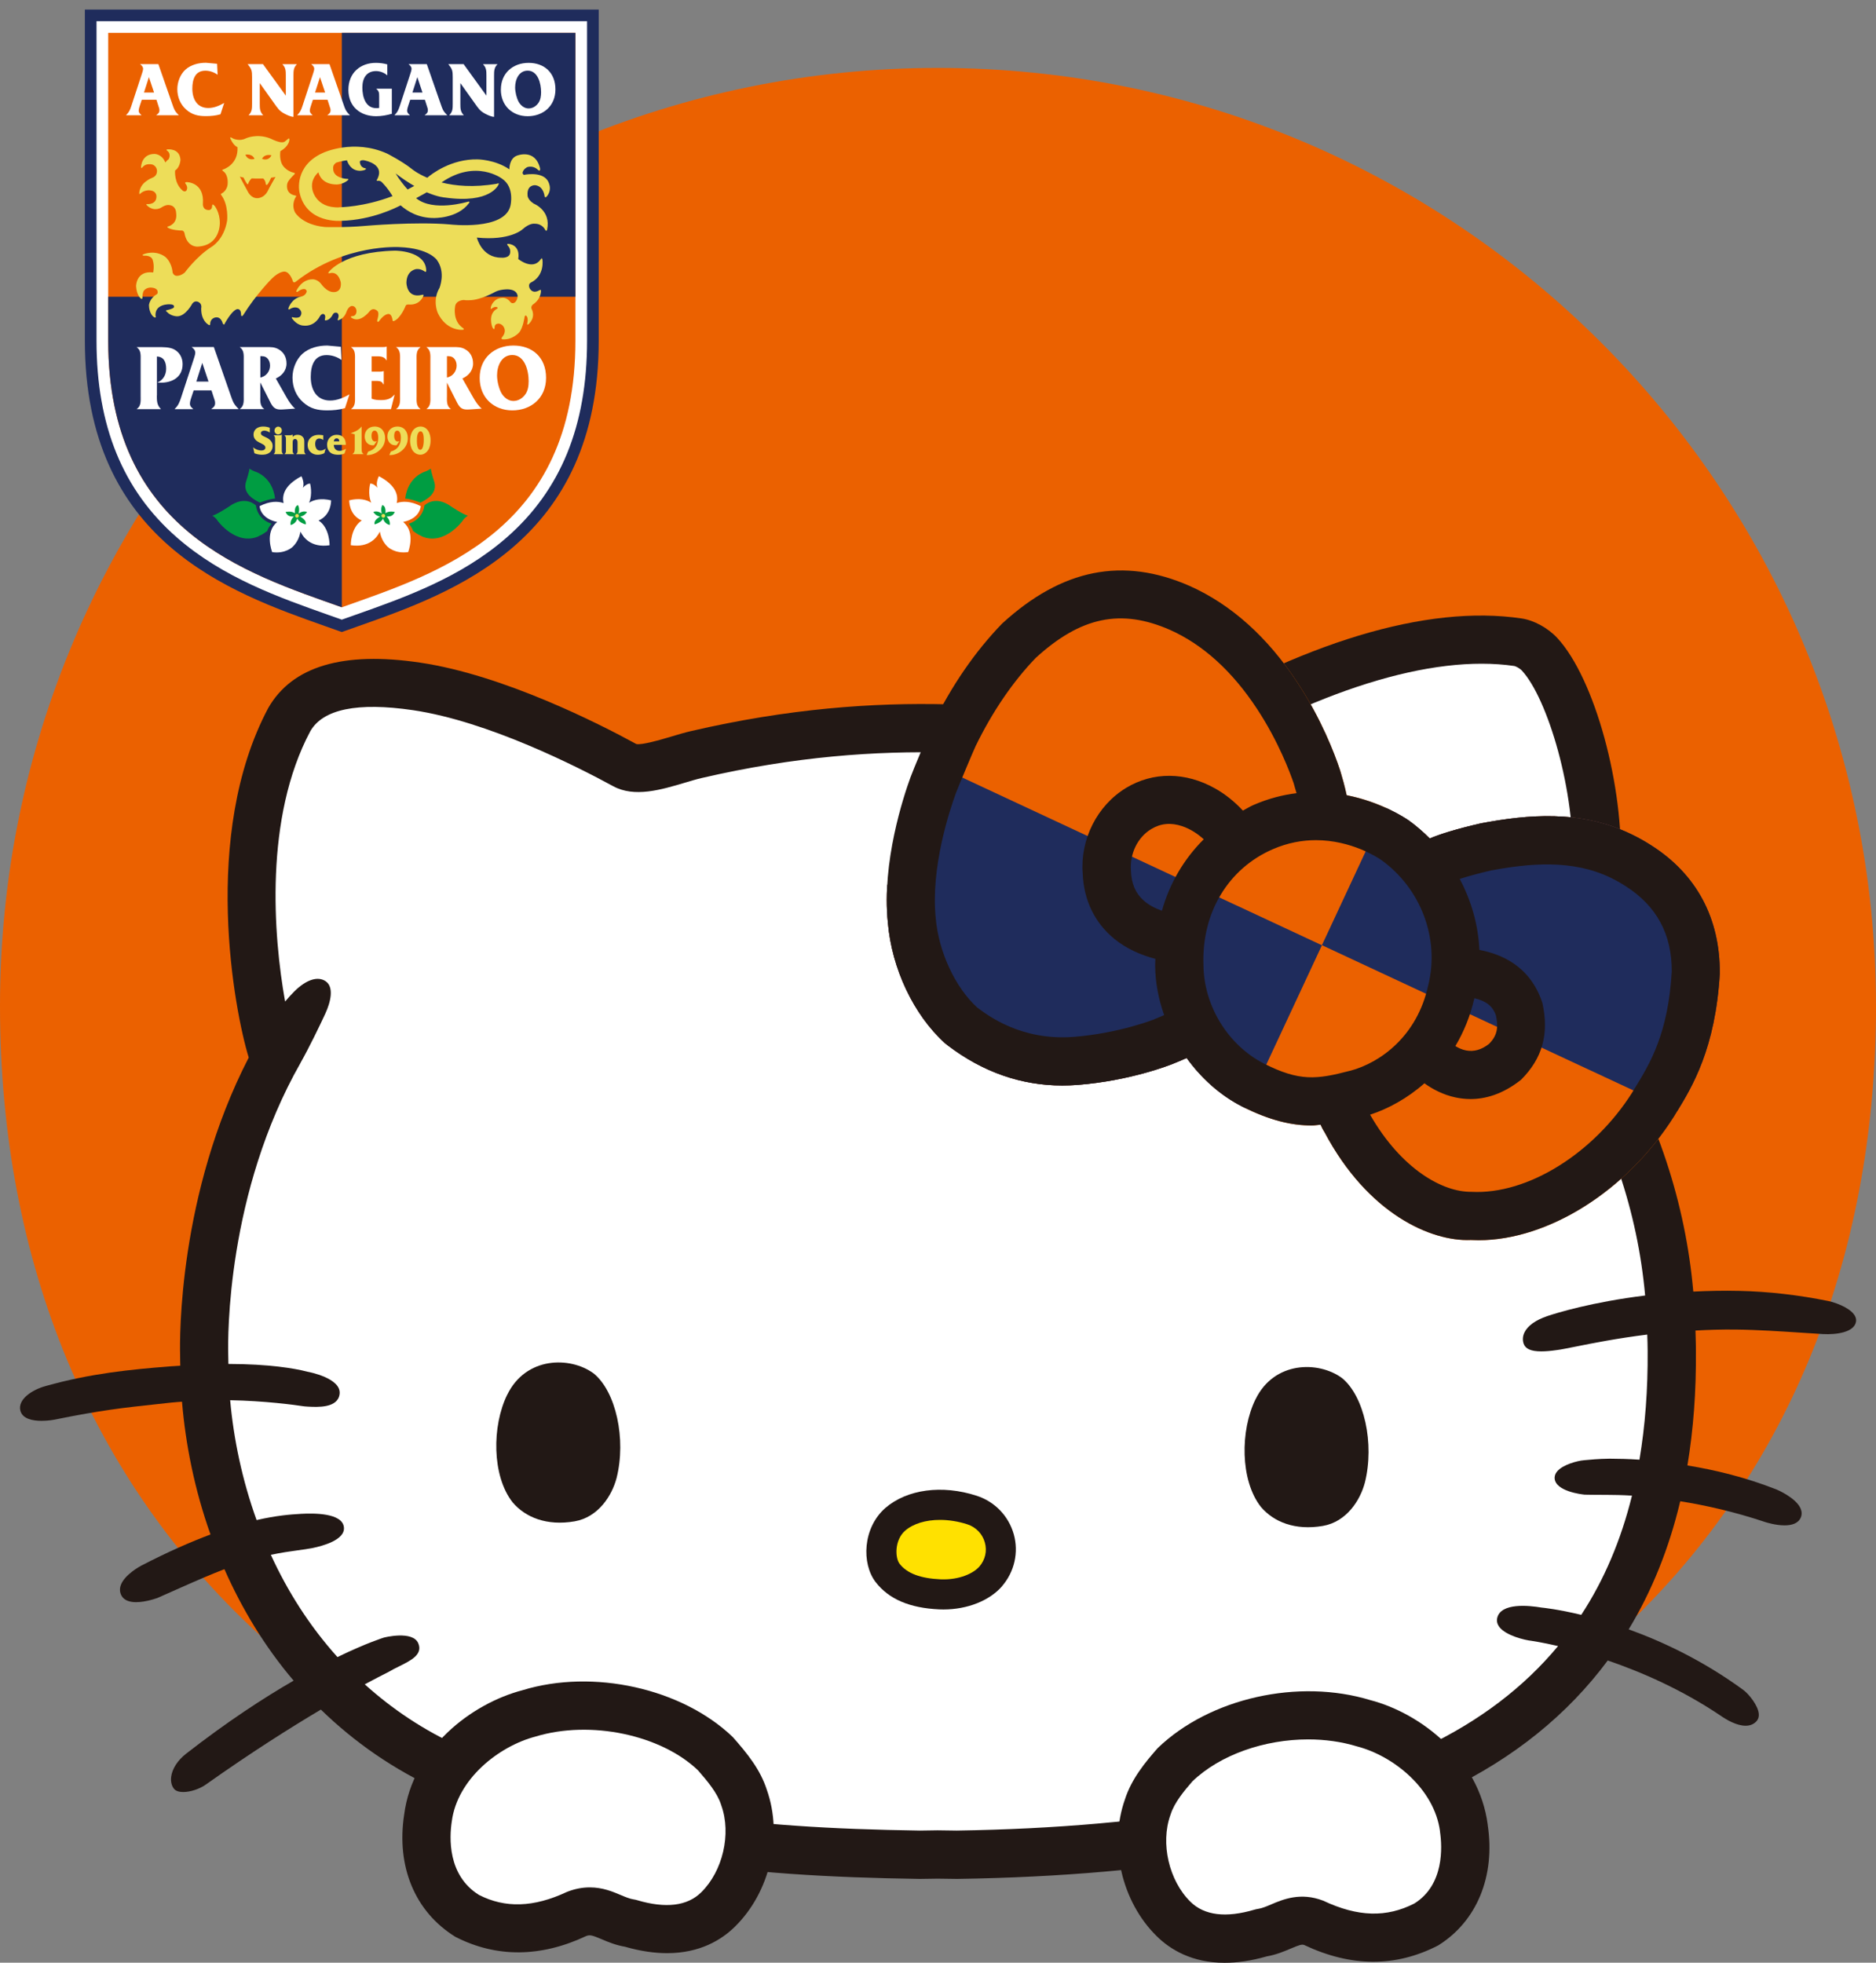 <?xml version="1.0" encoding="UTF-8"?>
<svg id="_レイヤー_2" data-name="レイヤー 2" xmlns="http://www.w3.org/2000/svg" xmlns:xlink="http://www.w3.org/1999/xlink" viewBox="0 0 426.45 446.17">
  <rect x="0" y="0" width="426.45" height="446.17" fill="#808080" stroke="none"/>
  <defs>
    <style>
      .cls-1 {
        fill: none;
      }

      .cls-2 {
        fill: #221815;
      }

      .cls-3 {
        fill: #eddd59;
      }

      .cls-4 {
        fill: #ffe100;
      }

      .cls-5 {
        fill: #009d42;
      }

      .cls-6 {
        fill: #fff;
      }

      .cls-7 {
        fill: #eb6100;
      }

      .cls-8 {
        fill: #1f2c5c;
      }

      .cls-9 {
        clip-path: url(#clippath);
      }
    </style>
    <clipPath id="clippath">
      <path class="cls-1" d="M390.94,221.19c.07-12.49-5.34-22.53-15.6-29.03-.69-.44-1.39-.87-2.1-1.27-.77-.43-1.55-.85-2.34-1.22-11.64-5.67-23.69-4.48-34.15-2.53-5.83,1.33-9.45,2.5-11.74,3.46-1.46-1.46-3.03-2.84-4.74-4.07-.97-.67-6.37-4.22-14.15-5.76-.48-2.22-.98-3.97-1.26-4.88-.01-.05-.23-.79-.25-.84-1.29-3.88-4.26-11.63-9.68-19.89-6.8-10.34-15.02-17.72-24.49-21.96-15.15-6.65-29.01-3.93-42.64,8.55-6.19,6.4-11.53,14.18-15.87,23.1-.54,1.12-4.52,10.56-4.96,11.86-1.56,4.27-6.56,19.27-5.14,33.03.89,10.47,5.87,20.97,13,27.42.12.11.54.44.67.53,7.94,6.03,16.67,9.07,25.99,9.07,1.13,0,2.27-.05,3.42-.13,12.05-.93,21.23-4.61,21.51-4.72,1.18-.45,2.22-.93,3.33-1.4,3.32,4.59,7.6,8.48,12.65,11.05,6.29,3.17,11.23,4.29,15.81,4.29.67,0,1.31-.14,1.97-.18.25.54.51,1.09.92,1.73,9.83,18.53,24.19,24.87,33.25,24.48.58.03,1.17.05,1.76.05,15.78,0,33.72-11.18,44.46-28.18l.53-.88c3.53-5.77,8.87-14.5,9.85-31.66Z"/>
    </clipPath>
  </defs>
  <g id="_レイヤー_1-2" data-name="レイヤー 1">
    <g>
      <path class="cls-7" d="M426.45,228.66c0,117.76-84.41,196.43-213.22,196.43S0,346.42,0,228.66,95.46,15.44,213.22,15.44s213.22,95.46,213.22,213.23Z"/>
      <g>
        <g>
          <g>
            <path class="cls-2" d="M419.52,297.22c-1.3-.72-2.84-1.24-3.8-1.44-6.81-1.4-13.64-2.18-20.31-2.33-3.7-.09-7.16,0-10.49.16-1.79-20.11-8.09-39.31-19.27-58.27,1.62-9.72,2.12-22.36,2.53-32.66l.21-5.17c.84-18.75-5.88-43.26-14.38-52.47-2.12-2.29-5.31-4.04-8.12-4.45-21.54-3.21-49.87,5.35-81.73,24.67l-4-.6c-26.18-3.9-58.77-8.75-103.06,1.53-1.4.32-2.95.78-4.54,1.26-2.37.71-6.76,1.98-7.92,1.68-8.49-4.64-30.28-15.71-49.14-18.5-17.53-2.61-29.09.83-34.52,10.31-15.37,28.86-7.65,69.07-4.44,79.47-16,31.01-15.7,63.87-15.6,67.47-.01.84.03,1.72.04,2.58-.84.06-1.6.09-2.48.16-8.93.71-17.8,1.58-28.07,4.44-3.34.92-6.41,3.14-5.81,5.59.47,1.92,2.84,2.34,4.83,2.34,1.54,0,2.85-.25,2.89-.26,10.63-2.17,16.02-2.75,23.47-3.55l3.14-.34c.81-.09,1.61-.13,2.42-.2.81,9.68,2.85,19.99,6.48,30.18-4.44,1.67-9.56,3.89-15.71,7.07-.04.02-3.98,2.08-4.74,4.62-.23.78-.15,1.56.23,2.24.62,1.11,1.92,1.46,3.31,1.46,2.3,0,4.82-.95,4.86-.96,1.84-.81,3.57-1.58,5.21-2.31,3.72-1.66,6.96-3.05,10-4.23,3.93,8.9,9.09,17.53,15.73,25.34-6.84,3.95-15.09,9.33-24.43,16.6-1.94,1.52-3.19,3.45-3.41,5.32-.12,1.04.11,1.99.65,2.67.41.51,1.18.73,2.1.73,1.62,0,3.71-.68,5.14-1.7,10.26-7.27,19.16-12.89,26.15-17.04,7.51,7.31,16.5,13.67,27.22,18.49,35.27,15.84,67.77,19.4,108.95,20l4.04-.06,4.36.06c47.38-.7,84.81-7.46,111.26-20.11,15.35-7.34,27.56-17.24,36.7-29.54,7.64,2.61,16.9,6.62,25.83,12.66,1.14.79,3.45,2.17,5.5,2.17.92,0,1.79-.27,2.47-1.01.29-.3.61-.85.53-1.73-.17-1.86-2.23-4.46-3.56-5.43-9.12-6.66-18.29-10.95-26.01-13.74,5.25-8.67,9.17-18.37,11.72-29.12,5.64.9,12.22,2.35,19.44,4.77.04,0,2.17.71,4.26.71,1.57,0,3.11-.39,3.7-1.78.27-.63.26-1.33-.03-2.02-1.04-2.48-5.39-4.32-5.43-4.33-7.12-2.82-14.12-4.48-20.31-5.49,1.35-8.14,2.01-16.8,1.93-26,.02-1.57-.07-3.12-.1-4.67,2.94-.16,5.97-.26,9.16-.22,4.96.05,10.48.42,15.35.74,1.52.1,2.99.19,4.4.28,3.19.18,7.1-.41,7.57-2.73.17-.81-.11-2.03-2.36-3.29Z"/>
            <path class="cls-6" d="M354.53,235.35c1.76-9.13,2.29-22.42,2.71-33.11l.22-5.23c.76-16.97-5.67-38.25-11.49-44.55-.51-.56-1.4-.99-1.72-1.06-18.78-2.76-45.27,5.51-74.57,23.31-2.08,1.26-3.22,1.95-5.23,1.65l-5.91-.87c-25.25-3.76-56.69-8.45-98.98,1.36-1.2.27-2.52.68-3.88,1.08-5.38,1.6-11.46,3.43-16.3.79-7.98-4.35-28.38-14.75-45.5-17.28-12.59-1.85-20.45-.25-23.34,4.78-10.47,19.65-8.42,46.45-5.73,61.45.72-.85,1.42-1.62,2.07-2.27,2.63-2.63,5.32-3.6,7.16-2.33,1.91,1.32,1.15,4.66-.08,7.33-1.22,2.65-3.69,7.76-5.63,11.18,0,0,0,.01,0,.02-16.85,29.6-16.54,62.53-16.45,66.2,0,.74.03,1.51.04,2.26,9.31.02,14.99,1,17.89,1.74l.21.05c.06.01,7.62,1.41,7.18,5.04-.39,3.23-4.98,2.99-7.2,2.87l-.82-.06c-2.44-.37-8.96-1.24-16.86-1.4.79,8.79,2.71,18.09,6.01,27.25,4.52-1.04,7.71-1.28,9.83-1.4l.29-.02c2.79-.15,9.39-.25,9.73,3.07.3,2.87-4.87,4.24-7.11,4.7-1.04.21-2.16.36-3.41.53-1.75.24-3.74.52-6.09,1.02,3.77,8.24,8.76,16.15,15.14,23.24,6.63-3.22,10.45-4.39,10.53-4.42.06-.03,6.57-1.68,7.84,1.28,1.09,2.56-1.67,3.92-4.33,5.24-.85.42-1.74.86-2.55,1.35,0,0-.09.05-.26.13-1.03.51-2.75,1.4-5.02,2.62,6.17,5.56,13.32,10.43,21.71,14.2,33.54,15.07,64.84,18.45,104.45,19.04l4.04-.06,4.36.06c44.98-.67,81.88-7.25,106.54-19.04,12.36-5.91,22.38-13.54,30.16-22.9-3.71-.86-5.98-1.18-6.04-1.19-1.42-.14-5.85-1.17-7.34-3.19-.44-.61-.61-1.28-.47-1.94.75-3.62,7.32-2.9,10.09-2.43.35.03,3.75.38,9.03,1.65,5.2-7.94,9.03-16.98,11.53-27.1-2.33-.14-4.2-.17-5.48-.17-2.44.01-5.28-.05-5.28-.05-.74-.07-6.59-.76-6.82-3.68-.03-.39.05-1,.6-1.64,1.31-1.53,4.62-2.39,6.03-2.5l.31-.03c.84-.08,3.07-.3,5.31-.32h.61c1.62,0,3.81.05,6.42.22,1.29-7.68,1.93-15.9,1.86-24.75.01-1.24-.06-2.46-.09-3.69-6.85.85-12.47,1.97-16.3,2.74-1.96.39-3.38.68-4.24.78-1.38.2-2.56.3-3.55.3-2.31,0-3.58-.56-4-1.72-.29-.84-.23-1.74.18-2.59.74-1.52,2.53-2.81,5.19-3.71,2.09-.71,10.2-3.2,22.24-4.68-1.72-19.09-7.86-37.28-18.78-55.31-.7-1.16-.95-2.54-.69-3.87Z"/>
          </g>
          <g>
            <path class="cls-2" d="M115.31,317.03c-3.5,7.1-3.52,18.45,1.21,24.48,2.92,3.45,7.8,5.41,14.09,4.33,5.43-.94,8.52-5.9,9.55-9.85,2.23-8.84-.14-19.68-5.23-23.79-5.36-3.91-15.39-3.82-19.61,4.83Z"/>
            <path class="cls-2" d="M285.41,318.07c-3.5,7.1-3.52,18.45,1.21,24.48,2.92,3.45,7.8,5.41,14.09,4.33,5.43-.94,8.52-5.9,9.55-9.85,2.23-8.84-.14-19.68-5.23-23.79-5.36-3.91-15.39-3.82-19.61,4.83Z"/>
            <g>
              <path class="cls-2" d="M230.45,348.78c-1.17-4.16-4.32-7.43-8.44-8.76-7.86-2.55-15.82-1.48-20.77,2.79-5.16,4.56-5.41,12.65-2.19,16.84,2.99,3.87,7.72,5.9,14.48,6.2.31.01.63.02.94.02,5.41,0,10.44-1.98,13.31-5.27v-.02c2.83-3.28,3.82-7.69,2.67-11.81Z"/>
              <path class="cls-4" d="M219.91,346.52c-2.1-.68-4.24-1.01-6.25-1.01-3.19,0-6.05.84-7.91,2.45-2.45,2.17-2.29,6.18-1.26,7.52,1.68,2.18,4.74,3.34,9.35,3.54,4.27.17,7.46-1.38,8.79-2.9,1.34-1.56,1.79-3.55,1.24-5.49-.54-1.94-2.02-3.48-3.96-4.11Z"/>
            </g>
          </g>
        </g>
        <g>
          <g>
            <path class="cls-2" d="M174.31,406.86c-1.48-4.63-4.48-8.3-7.74-11.99-11.57-11.1-31.76-15.56-47.81-10.64-11.58,3.03-24.94,13.2-26.89,28.3-1.79,11.76,2.42,22.06,11.65,27.76,9.31,4.78,19.42,4.67,29.7-.17.87-.33,1.3-.24,3.57.72,1.42.61,3.17,1.34,5.28,1.7,3.57,1.03,6.76,1.46,9.57,1.46,7.46,0,12.38-3.02,15.44-6.04,7.97-7.84,10.94-20.61,7.23-31.1Z"/>
            <path class="cls-6" d="M163.98,410.45c-.03-.07-.05-.13-.07-.2-.84-2.65-3.05-5.31-5.25-7.82-8.41-8.05-24.41-11.47-36.92-7.67-8.41,2.21-17.79,9.67-19.04,19.29-.55,3.62-1.01,12.25,6.19,16.72,5.93,3.02,12.4,2.87,20-.7,1.9-.75,3.63-1.02,5.19-1.02,2.92,0,5.24.98,6.98,1.72,1.12.47,2.08.88,2.97,1.01.27.04.53.09.78.17,6.51,1.94,11.44,1.34,14.59-1.78,4.91-4.82,6.87-13.3,4.58-19.71Z"/>
          </g>
          <g>
            <path class="cls-2" d="M338.19,414.82c-1.98-15.21-15.33-25.39-26.69-28.34-16.27-4.97-36.47-.53-48.34,10.91-2.82,3.2-5.95,7-7.44,11.65-3.71,10.49-.74,23.27,7.22,31.1,3.07,3.03,8,6.05,15.45,6.05,2.81,0,5.99-.43,9.57-1.46,2.11-.36,3.86-1.1,5.28-1.7,2.29-.98,2.71-1.06,3.23-.88,10.61,5,20.73,5.11,30.44.1,8.83-5.48,13.04-15.78,11.27-27.43Z"/>
            <path class="cls-6" d="M327.35,416.35c-1.27-9.74-10.64-17.21-18.84-19.34-3.53-1.08-7.32-1.6-11.13-1.6-9.92,0-20.02,3.48-26.32,9.53-1.88,2.17-4.1,4.83-4.94,7.48-.02.07-.04.13-.07.2-2.29,6.41-.33,14.89,4.56,19.7,3.17,3.11,8.06,3.72,14.6,1.78.25-.07.51-.13.78-.17.89-.13,1.85-.53,2.97-1.01,2.67-1.14,6.69-2.83,11.82-.85,7.93,3.73,14.41,3.87,20.73.64,6.81-4.24,6.35-12.88,5.82-16.38Z"/>
          </g>
        </g>
        <g>
          <g class="cls-9">
            <g>
              <rect class="cls-7" x="234.12" y="119.56" width="132.75" height="190.62" transform="translate(-21.24 396.41) rotate(-65)"/>
              <g>
                <rect class="cls-8" x="324.53" y="157.28" width="66.37" height="95.31" transform="translate(20.8 442.52) rotate(-65)"/>
                <rect class="cls-8" x="210.09" y="177.16" width="66.37" height="95.31" transform="translate(-63.28 350.29) rotate(-65)"/>
              </g>
            </g>
          </g>
          <path class="cls-1" d="M390.94,221.19c.07-12.49-5.34-22.53-15.6-29.03-.69-.44-1.39-.87-2.1-1.27-.77-.43-1.55-.85-2.34-1.22-11.64-5.67-23.69-4.48-34.15-2.53-5.83,1.33-9.45,2.5-11.74,3.46-1.46-1.46-3.03-2.84-4.74-4.07-.97-.67-6.37-4.22-14.15-5.76-.48-2.22-.98-3.97-1.26-4.88-.01-.05-.23-.79-.25-.84-1.29-3.88-4.26-11.63-9.68-19.89-6.8-10.34-15.02-17.72-24.49-21.96-15.15-6.65-29.01-3.93-42.64,8.55-6.19,6.4-11.53,14.18-15.87,23.1-.54,1.12-4.52,10.56-4.96,11.86-1.56,4.27-6.56,19.27-5.14,33.03.89,10.47,5.87,20.97,13,27.42.12.11.54.44.67.53,7.94,6.03,16.67,9.07,25.99,9.07,1.13,0,2.27-.05,3.42-.13,12.05-.93,21.23-4.61,21.51-4.72,1.18-.45,2.22-.93,3.33-1.4,3.32,4.59,7.6,8.48,12.65,11.05,6.29,3.17,11.23,4.29,15.81,4.29.67,0,1.31-.14,1.97-.18.25.54.51,1.09.92,1.73,9.83,18.53,24.19,24.87,33.25,24.48.58.03,1.17.05,1.76.05,15.78,0,33.72-11.18,44.46-28.18l.53-.88c3.53-5.77,8.87-14.5,9.85-31.66Z"/>
          <path class="cls-2" d="M390.94,221.19c.07-12.49-5.34-22.53-15.6-29.03-.69-.44-1.39-.87-2.1-1.27-.77-.43-1.55-.85-2.34-1.22-11.64-5.67-23.69-4.48-34.15-2.53-5.83,1.33-9.45,2.5-11.74,3.46-1.46-1.46-3.03-2.84-4.74-4.07-.97-.67-6.37-4.22-14.15-5.76-.48-2.22-.98-3.97-1.26-4.88-.01-.05-.23-.79-.25-.84-1.29-3.88-4.26-11.63-9.68-19.89-6.8-10.34-15.02-17.72-24.49-21.96-15.15-6.65-29.01-3.93-42.64,8.55-6.19,6.4-11.53,14.18-15.87,23.1-.54,1.12-4.52,10.56-4.96,11.86-1.56,4.27-6.56,19.27-5.14,33.03.89,10.47,5.87,20.97,13,27.42.12.11.54.44.67.53,7.94,6.03,16.67,9.07,25.99,9.07,1.13,0,2.27-.05,3.42-.13,12.05-.93,21.23-4.61,21.51-4.72,1.18-.45,2.22-.93,3.33-1.4,3.32,4.59,7.6,8.48,12.65,11.05,6.29,3.17,11.23,4.29,15.81,4.29.67,0,1.31-.14,1.97-.18.25.54.51,1.09.92,1.73,9.83,18.53,24.19,24.87,33.25,24.48.58.03,1.17.05,1.76.05,15.78,0,33.72-11.18,44.46-28.18l.53-.88c3.53-5.77,8.87-14.5,9.85-31.66ZM262.41,231.71c-.08.03-8.08,3.2-18.37,4-11.87.91-19.44-4.84-21.88-6.66-5-4.53-8.79-12.66-9.45-20.34-1.18-11.51,3.16-24.52,4.61-28.48.39-1.06,3.95-9.57,4.44-10.59,3.84-7.9,8.52-14.72,13.66-20.06,10.24-9.38,19.41-11.29,30.57-6.38,7.49,3.35,14.15,9.4,19.77,17.96,4.92,7.49,7.54,14.61,8.32,16.9l.28.99c.1.33.23.76.37,1.26-3.12.38-6.39,1.21-9.76,2.67-.86.37-1.62.86-2.44,1.29-1.82-1.99-4.05-3.77-6.3-5.03-6.73-3.79-14.11-3.84-20.25-.13-6.59,4-10.46,11.71-9.86,19.44.23,6.03,2.69,11.16,7.12,14.82,2.87,2.37,6.27,3.78,9.4,4.6,0,.53-.07,1.05-.05,1.58.03,3.82.78,7.6,2.04,11.21-.76.31-1.43.63-2.24.94ZM264.12,207.03c-1.43-.51-2.96-1.24-4.22-2.39-1.79-1.63-2.7-3.75-2.82-6.7-.29-3.87,1.51-7.59,4.61-9.47,2.17-1.31,4.47-1.52,7.04-.66,2.02.68,3.67,1.86,4.9,2.98-4.48,4.46-7.75,9.99-9.5,16.23ZM306.89,243.41c-7.63,2.01-11.53,2.43-19.54-1.62-8.18-4.17-13.72-13.13-13.78-22.46-.43-11.82,5.62-21.89,15.78-26.29,3.44-1.49,6.75-2.05,9.77-2.05,8.05,0,14.03,3.93,14.85,4.49,9.03,6.49,13.34,17.88,10.69,28.51-2.49,11.49-10.8,17.57-17.75,19.43ZM371.63,247.35l-.6,1.01c-8.69,13.74-23.71,23.26-36.56,22.57-6.52.09-15.93-5.16-23.02-17.53,4.14-1.36,8.46-3.71,12.35-7.14,1.96,1.41,4.3,2.61,7,3.2,1.02.22,2.2.38,3.49.38,3.21,0,7.18-.98,11.47-4.38,4.81-4.81,6.44-10.35,4.85-17.49-2.82-8.54-9.53-11.12-14.31-12.03-.27-5.63-1.81-11.14-4.48-16.14,2.05-.65,4.64-1.36,7.15-1.93,8.49-1.57,18.35-2.62,27.19,1.67.59.28,1.14.58,1.7.89.53.3,1.04.61,1.59.96,7.15,4.53,10.61,10.99,10.57,19.46-.82,14.14-4.94,20.88-8.38,26.5ZM335.17,226.92c2.53.61,4.13,1.69,4.89,3.94.65,2.96.13,4.69-1.56,6.43-1.71,1.35-3.44,1.83-5.18,1.51-.94-.17-1.76-.56-2.49-1,1.88-3.16,3.39-6.77,4.33-10.89Z"/>
        </g>
      </g>
    </g>
    <g>
      <path class="cls-1" d="M17.12,0v77.44c0,47.14,33.76,59.06,56.1,66.95l4.46,1.58,4.49-1.58c22.34-7.89,56.1-19.81,56.1-66.95V0H17.12Z"/>
      <g>
        <path class="cls-8" d="M130.8,2.17H19.29v75.27c0,45.61,32.89,57.22,54.66,64.91l3.74,1.33,3.75-1.33c21.76-7.68,54.66-19.3,54.66-64.91V2.17h-5.3Z"/>
        <path class="cls-6" d="M130.8,4.82H21.94v72.62c0,19.37,5.98,34.01,18.29,44.76,10.44,9.12,23.28,13.65,34.6,17.65l2.86,1.01,2.87-1.01c11.33-4,24.17-8.53,34.6-17.65,12.31-10.75,18.29-25.39,18.29-44.76V4.82h-2.65Z"/>
        <path class="cls-7" d="M77.7,7.47H24.6v69.97c0,43.14,31.13,52.81,53.1,60.61,21.97-7.8,53.1-17.47,53.1-60.61V7.47h-53.1Z"/>
        <path class="cls-8" d="M24.6,67.46v9.98c0,43.14,31.13,52.81,53.1,60.61v-70.59H24.6Z"/>
        <rect class="cls-8" x="77.7" y="7.47" width="53.1" height="59.99"/>
        <g>
          <g>
            <path class="cls-3" d="M57.53,101.69c.5.43,1.22.72,1.86.72.4,0,.94-.14.94-.66,0-1.14-2.7-.91-2.7-2.99,0-.53.25-1.04.66-1.35.45-.34,1-.45,1.54-.45.5,0,1.03.09,1.49.28v1.09c-.37-.25-.8-.44-1.25-.44-.35,0-.77.16-.77.6s.51.63.84.78c.43.19.82.37,1.18.7.43.39.66.81.66,1.41s-.24,1.15-.71,1.51c-.52.4-1.09.48-1.72.48-.58,0-1.17-.11-1.72-.33l-.29-1.34Z"/>
            <path class="cls-3" d="M63.43,98.95c.24,0,.43-.03.6-.14h.03v3.41c0,.43-.03.7.31,1v.03h-2.15v-.03c.34-.3.31-.57.31-1v-2.24c0-.44.03-.71-.3-1v-.03h1.21ZM62.4,97.91c0-.5.36-.93.84-.93.46,0,.83.41.83.88,0,.51-.39.9-.87.9-.43,0-.81-.41-.81-.86Z"/>
            <path class="cls-3" d="M66.53,99.33c.26-.34.64-.49,1.09-.49.48,0,.92.13,1.25.53.33.4.3.82.3,1.32v1.54c0,.44-.03.71.31,1v.03h-2.15v-.03c.34-.29.31-.56.31-1v-1.58c0-.21,0-.42-.12-.6-.1-.17-.28-.26-.46-.26-.15,0-.31.08-.4.21-.13.18-.13.44-.13.64v1.58c0,.44-.03.71.31,1v.03h-2.15v-.03c.34-.29.31-.56.31-1v-2.24c0-.43.03-.7-.31-1v-.03h1.19c.21,0,.4-.04.63-.14h.03v.51Z"/>
            <path class="cls-3" d="M73.48,100h-.03c-.27-.19-.55-.31-.9-.31-.26,0-.51.11-.67.33-.19.26-.23.62-.23.93,0,.38.11.86.37,1.16.19.24.51.33.8.33.41,0,.87-.19,1.17-.44h.03l-.29,1.02c-.47.24-1,.36-1.52.36-1.22,0-2.28-.85-2.28-2.2,0-1.54,1.14-2.33,2.5-2.33.35,0,.7.06,1.05.09v1.07Z"/>
            <path class="cls-3" d="M75.88,100.33c.04-.37.26-.68.65-.68.43,0,.59.32.59.68h-1.24ZM78.67,102.03c-.44.24-.99.47-1.49.47-.79,0-1.3-.58-1.3-1.38h2.74c-.03-1.44-.7-2.28-2.1-2.28-1.23,0-2.17.94-2.17,2.25,0,.7.24,1.4.8,1.83.5.38,1.17.46,1.77.46.47,0,.97-.09,1.39-.29l.35-1.05Z"/>
            <path class="cls-3" d="M82.21,101.96c0,.48-.03,1.01.45,1.26v.03h-2.55v-.03c.51-.33.53-.74.53-1.3v-3.19l-.88-.24v-.03c.93-.29,1.81-.71,2.41-1.49h.03v5Z"/>
            <path class="cls-3" d="M83.69,102.66c1.52-.43,2.29-1.5,2.29-3.14,0-.57-.13-1.63-.83-1.63-.58,0-.7.74-.7,1.2,0,.55.18,1.28.82,1.28.14,0,.26-.04.36-.09h.03l-.65.93-.2.02c-.47,0-.94-.11-1.3-.47-.42-.39-.61-.97-.61-1.55,0-1.39,1-2.25,2.26-2.25,1.51,0,2.38,1.09,2.38,2.64,0,1.13-.46,2.06-1.28,2.77-.76.68-1.77,1.08-2.76,1.08h-.16s.34-.78.34-.78Z"/>
            <path class="cls-3" d="M88.83,102.66c1.52-.43,2.3-1.5,2.3-3.14,0-.57-.13-1.63-.83-1.63-.58,0-.7.74-.7,1.2,0,.55.19,1.28.82,1.28.14,0,.27-.04.36-.09h.03l-.65.93-.19.02c-.47,0-.94-.11-1.3-.47-.42-.39-.61-.97-.61-1.55,0-1.39,1-2.25,2.26-2.25,1.51,0,2.38,1.09,2.38,2.64,0,1.13-.46,2.06-1.27,2.77-.76.68-1.77,1.08-2.77,1.08h-.16s.33-.78.33-.78Z"/>
            <path class="cls-3" d="M95.53,102.25c-.7,0-.76-1.47-.76-1.96s0-1.12.17-1.58c.1-.28.32-.66.64-.66.73,0,.75,1.43.75,1.95s-.06,2.25-.8,2.25ZM95.56,103.37c.73,0,1.39-.47,1.79-1.09.39-.63.53-1.41.53-2.16,0-.78-.14-1.57-.58-2.22-.42-.61-1-.94-1.72-.94-.77,0-1.46.44-1.86,1.12-.35.62-.5,1.4-.5,2.11s.16,1.56.55,2.17c.4.63,1.08,1.01,1.79,1.01Z"/>
          </g>
          <g>
            <path class="cls-3" d="M48.72,46.7s1.29,1.52,1.25,4.03c0,0,.14,5.06-5.02,5.33,0,0-2.44.24-3.02-3.08,0,0-.1-.65-.78-.58,0,0-1.97-.04-2.95-.61,0,0-.4-.27.11-.34,0,0,2.14-.55,1.72-3.12,0,0,0-1.66-1.72-1.73,0,0-.58-.1-1.6.55,0,0-1.56,1.11-3.23-.38,0,0-.53-.48.11-.37,0,0,1.97.1,1.97-1.73,0,0,.12-1.35-1.69-1.41,0,0-1.06-.07-1.95.72,0,0-.34.43-.25-.22,0,0,.05-1.52,1.56-2.56,0,0,.54-.47,1.53-.86,0,0,1.07-.39.91-1.7,0,0-.18-1.36-1.68-1.31,0,0-.93-.11-1.58.66,0,0-.36.52-.34-.08,0,0,.09-2.9,3.03-2.92,0,0,1.68-.05,2.49,1.95,0,0,.36-.5.74-.75,0,0,.66-1.09-.24-1.86,0,0-.57-.36.02-.38,0,0,2.76-.31,2.91,2.38,0,0-.08,1.72-1.22,2.42,0,0-.29,2.92,1.74,4.59,0,0,.43.38.81,0,0,0,.54-.7-.18-1.58,0,0-.32-.36.27-.36,0,0,4.05-.04,3.68,4.92,0,0-.15,1.48,1.43,1.43,0,0,.64-.05.66-.89,0,0,0-.76.49-.12Z"/>
            <path class="cls-3" d="M86.21,72.94c1.35-1.83,2.25-1.55,2.25-1.55.65.14.77,1.38.77,1.38,0,.3.27.23.27.23,1.62-.61,2.73-3.53,2.73-3.53.14-.28.61-.25.61-.25,2.7.25,3.42-1.99,3.42-1.99.14-.36-.33-.2-.33-.2-3.54.88-3.54-2.78-3.54-2.78.06-2.89,2.28-3.09,2.28-3.09,1.02-.1,1.83.54,1.83.54.47.39.38-.37.38-.37-.27-4.38-7.09-4.35-7.09-4.35-11.85.27-15.06,4.86-15.06,4.86-.28.44.2.27.2.27,2.11-.58,2.55,2.17,2.55,2.17.16,2.24-1.56,2.11-1.56,2.11-1.63.1-2.95-1.89-2.95-1.89-.9-1.11-1.98-1.01-1.98-1.01-2.51.05-3.6,2.59-3.6,2.59-.17.49.34.19.34.19,1.02-.78,1.63-.53,1.63-.53.44.2.34.61.34.61-.29.91-1.21,1.05-1.21,1.05-2.22.43-2.91,2.61-2.91,2.61-.11.46.19.32.19.32,1.26-.84,2.1-.24,2.1-.24,1.22.97.31,1.9.31,1.9-.55.43-1.62.14-1.62.14-.43-.14-.14.3-.14.3,1.16,1.58,2.49,1.58,2.49,1.58,2.62.32,3.75-2.01,3.75-2.01.47-.86.95-.59.95-.59.52.23.25,1.13.25,1.13-.11.31.11.29.11.29,1.08,0,1.68-1.34,1.68-1.34.34-.61.93-.38.93-.38.71.34.23,1.38.23,1.38-.2.4.14.29.14.29,1.42-.43,1.81-1.92,1.81-1.92.54-1.38,1.29-1.31,1.29-1.31.89.03.99,1.08.99,1.08.02,1.18-.81,1.22-.81,1.22-.79.04-.36.36-.36.36,1.97,1.43,4.17-1.47,4.17-1.47.88-1.02,1.78-.02,1.78-.02.46.45-.03,1.92-.03,1.92,0,0-.12.38.04.5,0,0,.15.11.39-.19Z"/>
            <path class="cls-3" d="M121.25,46.23c-1.36-.88-1.33-1.83-1.33-1.83-.18-2.44,1.72-2.3,1.72-2.3,1.94.19,2.15,2.49,2.15,2.49.04.45.44.14.44.14,1.59-1.81.23-3.73.23-3.73-1.44-2.11-5.41-1.24-5.41-1.24l-.28-.38c.11-.95,1.09-1.39,1.09-1.39,1.46-.44,2.41.61,2.41.61.62.55.51-.27.51-.27-1.08-4.65-5.26-2.95-5.26-2.95-1.8.64-1.73,3.12-1.73,3.12-3.22-2.24-7.22-2.27-7.22-2.27-6-.12-10.44,3.31-11.45,4.18-2.35-1-3.52-2.01-3.52-2.01-2.2-1.76-5.63-3.5-5.63-3.5-7.53-3.39-14.43-.2-14.43-.2-6.78,2.95-5.48,8.92-5.48,8.92,1.47,7.33,9.55,6.58,9.55,6.58,6.99-.19,12.55-3.04,13.46-3.52,1.52,1.35,4.01,2.88,7.53,2.88,0,0,5.33.17,7.97-3.33,0,0,.49-.55-.26-.36,0,0-7.87,2.39-11.72-.82,1.36-.71,2.41-1.33,2.41-1.33h.01c2.61,1.11,4.1,1.18,4.1,1.18,10.41,1.5,12.18-2.88,12.18-2.88.41-.58-.4-.24-.4-.24-5.26.89-9.43.49-12.53-.3,7.85-5.42,13.78-.85,13.78-.85,2.92,1.97,1.9,6.11,1.9,6.11-1.28,5.77-13.77,4.28-13.77,4.28-7.81-.68-19.39.34-19.39.34-4.44.4-9.01.25-9.01.25-5.29-.5-6.83-3.37-6.83-3.37-.9-1.9.22-3.49.22-3.49.22-.27-.09-.29-.09-.29-2.5-.43-1.86-2.74-1.86-2.74.13-.68,1.52-1.99,1.52-1.99.43-.39,0-.45,0-.45-1.49-.32-2.29-1.34-2.29-1.34-1.2-1.29-.8-3.58-.8-3.58,2.09-1.19,2.05-2.63,2.05-2.63,0-.53-.39-.08-.39-.08l-.63.51c-.42.36-1.34.1-1.34.1-.73-.15-1.99-.78-1.99-.78-3.14-1.22-5.61,0-5.61,0-1.38.7-2.79.04-2.79.04l-.43-.23c-.48-.27-.19.32-.19.32.77,1.65,1.56,1.83,1.56,1.83.25,4-3.21,5.07-3.21,5.07-.5.13-.05.4-.05.4,1.15.77,1.04,2.59,1.04,2.59.04,1.86-1.43,2.51-1.43,2.51-.25.08-.02.36-.02.36,1.7,2.27,1.32,5.77,1.32,5.77-.71,4.41-3.53,5.97-3.53,5.97-3.42,2.17-6.1,5.85-6.1,5.85-1.16.96-2.04.71-2.04.71-.5-.09-.71-.68-.71-.68-.25-2.58-1.72-3.63-1.72-3.63-2.38-1.68-4.94-.54-4.94-.54-.46.25.09.3.09.3,1.8-.1,2.02.95,2.02.95.46,1.36.12,2.87.12,2.87-3.89-.48-3.89,3.1-3.89,3.1.11,2.01,1.01,2.76,1.01,2.76.47.43.44-.17.44-.17,0-1.06.29-1.5.29-1.5.66-.9,1.77-.75,1.77-.75,1.14.08,1.33.66,1.33.66.28.72-.21.9-.21.9-1.59.95-1.7,2.44-1.7,2.44.03,1.79.95,2.57.95,2.57.85.65.54-.19.54-.19-.14-2.75,3.19-2.58,3.19-2.58,1.42,0,.95.75.95.75-.34.34-1.56.58-1.56.58-.47.07.04.41.04.41.88.99,2.31.99,2.31.99,1.93,0,3.43-2.88,3.43-2.88.64-.88,1.46-.34,1.46-.34.81.44.57,1.36.57,1.36-.07,2.75,1.5,3.67,1.5,3.67.64.51.54-.14.54-.14.07-1.29,1.22-1.42,1.22-1.42,1.29-.21,1.63,1.36,1.63,1.36.34.61.51-.07.51-.07,2.18-3.76,3.05-3.15,3.05-3.15.68.1.61,1.32.61,1.32.11.58.51-.03.51-.03,2.92-4.68,6.45-8.22,6.45-8.22,1.76-1.76,2.95-1.63,2.95-1.63,1.27.11,1.87,2.21,1.87,2.21.18.49.64.1.64.1,11.15-8.75,23.69-7.87,23.69-7.87,6.58.27,8.38,2.88,8.38,2.88,2.11,2.85.61,6.41.61,6.41-1.69,2.85-.37,5.7-.37,5.7,1.9,3.98,5.36,3.81,5.36,3.81.98.03.35-.41.35-.41-2.38-1.59-1.8-4.75-1.8-4.75.11-1.62,2.01-1.62,2.01-1.62.43.1,1.3.05,1.3.05,2.55-.03,5.82-1.9,5.82-1.9,1.19-.61,2.81-.58,2.81-.58,2.33.07,2.29,1.55,2.29,1.55-.03.94-.61,1.42-.61,1.42-.68.51-1.1-.16-1.1-.16-.78-1-1.74-.87-1.74-.87-2.13.07-2.62,2.03-2.62,2.03-.18.7.1.46.1.46.74-.59,1.19-.4,1.19-.4.54.17.03.42.03.42-2.1,1.23-1.03,4.1-1.03,4.1.5,1.04.55.13.55.13-.03-.58.39-.78.39-.78.86-.39,1.51.42,1.51.42.99,1.22-.1,2.43-.1,2.43-.49.54-.03.62-.03.62,2.29.18,3.8-1.54,3.8-1.54.93-1.11,1.25-3.6,1.25-3.6.15-.51.45-.14.45-.14.47.57.13,1.75.13,1.75-.04.36.34.07.34.07,1.74-1.7.68-3.42.68-3.42-.26-.6.25-1,.25-1,2.06-1.38,1.86-3.28,1.86-3.28-.05-.21-.39.03-.39.03-1.72.95-2.24-.63-2.24-.63-.27-.84.29-1.11.29-1.11,3.3-1.61,2.67-5.27,2.67-5.27-.1-.62-.43.02-.43.02-1.83,2.53-5.06-.14-5.06-.14.52-3.32-2.2-3.44-2.2-3.44-.54-.06-.22.34-.22.34.75.79.59,1.58.59,1.58-.07,1.44-2.04,1.22-2.04,1.22-4.44.02-5.54-4.57-5.54-4.57,7.56.77,10.36-1.86,10.36-1.86,1.68-1.52,2.79-1.29,2.79-1.29,1.81-.02,2.42,1.45,2.42,1.45.27.36.39-.05.39-.05.99-4.48-3.1-6-3.1-6ZM77.13,47.14c-5.53.2-6.14-4.15-6.14-4.15-.3-1.62.37-2.88,1.39-3.83.22.89,1.06,2.74,4.11,2.78,0,0,1.43.03,2.59-.97,0,0,.35-.3-.11-.3,0,0-3.35-.06-3.24-2.47,0,0-.12-.66.7-1.23.66-.21,1.11-.3,1.11-.3.45-.1.89-.17,1.33-.23.18.59.87,2.29,2.82,2.38,0,0,.84.04,1.38-.27,0,0,.33-.24-.11-.32,0,0-1.02-.11-1.15-1.31,0,0-.17-.53.79-.5.03,0,.06.01.09.01h0c.61.1,4.68.96,3.15,4.15,0,0-.42.61-.1.52,0,0,.71-.09,1.03.29,0,0,1.22,1.12,2.46,3.19-6.57,2.52-12.1,2.54-12.1,2.54ZM92.66,43.08c-.87-.98-1.91-2.27-2.73-3.66,1.55,1.19,2.97,2.12,4.24,2.85-.5.28-1,.55-1.5.8ZM61.7,35.29s-.49,1.38-2.12.83c0,0,.35-1.16,2.12-.83ZM57.84,36.13c-1.66.42-2.05-.98-2.05-.98,1.79-.2,2.05.98,2.05.98ZM60.76,43.6c-.85,1.49-2.26,1.45-2.26,1.45-1.43.04-2.14-1.45-2.14-1.45-.89-1.59-1.84-3.44-1.84-3.44.22.07.5.13.82.19.16.32.55,1.1.83,1.45,0,0,.2.25.27-.08,0,0,.22-.73.79-1.17.44.03.92.04,1.4.04.41,0,.81-.01,1.2-.02.53.45.6,1.27.6,1.27.08.45.41.04.41.04.27-.33.63-1.11.8-1.48.39-.05.72-.12.98-.18,0,0-1.43,2.47-1.85,3.38Z"/>
          </g>
        </g>
        <g>
          <path class="cls-6" d="M35.01,21.04h-2.28l1.11-3.47h.02l1.16,3.47ZM35.56,22.68l.55,1.71c.1.28.13.37.13.67,0,.57-.3.81-.69,1.08v.06h5.06v-.06c-.96-.93-1.04-1.34-1.44-2.47l-3.17-9.09h-4.11v.06c.33.23.64.55.64,1.02,0,.37-.27,1.06-.37,1.41l-2.31,7.04c-.3.9-.52,1.41-1.16,2.03v.06h3.44v-.06c-.3-.26-.6-.49-.6-.99,0-.37.18-.92.3-1.27l.4-1.2h3.32Z"/>
          <path class="cls-6" d="M49.47,16.99c-.82-.58-1.79-.92-2.8-.92-2.3,0-2.95,1.94-2.95,4.07,0,2.44,1.12,4.41,3.62,4.41,1.31,0,2.5-.51,3.62-1.15l-.84,2.58c-1.09.32-2.21.42-3.34.42-1.71,0-3.15-.3-4.49-1.52-1.29-1.15-1.98-2.81-1.98-4.61,0-1.62.65-3.33,1.83-4.43,1.27-1.15,3.04-1.57,4.68-1.57l2.53.23.12,2.47Z"/>
          <path class="cls-6" d="M66.71,26.56c-.59,0-1.51-.44-2.01-.7-1.24-.65-1.56-1.25-2.38-2.38l-3.22-4.52h-.05v4.66c0,1.02.02,1.8.74,2.52v.06h-3.24v-.06c.74-.72.75-1.5.75-2.52v-6.09c0-1.36-.07-1.83-.97-2.89v-.06h3.49v.06l5.15,7.1v-4.57c0-1.03-.02-1.8-.74-2.52v-.06h3.22v.06c-.72.72-.74,1.5-.74,2.52v9.4Z"/>
          <path class="cls-6" d="M73.9,21.04h-2.28l1.11-3.47h.02l1.16,3.47ZM74.45,22.68l.55,1.71c.1.28.14.37.14.67,0,.57-.3.81-.69,1.08v.06h5.06v-.06c-.96-.93-1.04-1.34-1.44-2.47l-3.17-9.09h-4.11v.06c.33.23.64.55.64,1.02,0,.37-.27,1.06-.37,1.41l-2.31,7.04c-.3.9-.52,1.41-1.16,2.03v.06h3.44v-.06c-.3-.26-.6-.49-.6-.99,0-.37.18-.92.3-1.27l.4-1.2h3.32Z"/>
          <path class="cls-6" d="M89.07,25.87c-1.16.33-2.37.55-3.57.55-3.49,0-6.3-2.08-6.3-6s2.77-6.13,6.24-6.13c.87,0,1.76.11,2.6.35v2.45h-.08c-.57-.56-1.61-.93-2.47-.93-2.18,0-3.12,1.61-3.12,3.74s.72,4.68,3.15,4.68c.22,0,.45,0,.67-.05v-2.61c0-.79-.03-1.22-.64-1.71v-.05h3.52v5.72Z"/>
          <path class="cls-6" d="M96.03,21.04h-2.28l1.11-3.47h.02l1.16,3.47ZM96.58,22.68l.55,1.71c.1.28.13.37.13.67,0,.57-.3.81-.69,1.08v.06h5.06v-.06c-.96-.93-1.04-1.34-1.44-2.47l-3.17-9.09h-4.11v.06c.33.23.64.55.64,1.02,0,.37-.27,1.06-.37,1.41l-2.31,7.04c-.3.9-.52,1.41-1.16,2.03v.06h3.44v-.06c-.3-.26-.6-.49-.6-.99,0-.37.18-.92.3-1.27l.4-1.2h3.32Z"/>
          <path class="cls-6" d="M112.31,26.56c-.59,0-1.51-.44-2.01-.7-1.24-.65-1.56-1.25-2.38-2.38l-3.22-4.52h-.05v4.66c0,1.02.02,1.8.74,2.52v.06h-3.23v-.06c.74-.72.75-1.5.75-2.52v-6.09c0-1.36-.07-1.83-.97-2.89v-.06h3.49v.06l5.14,7.1v-4.57c0-1.03-.02-1.8-.74-2.52v-.06h3.22v.06c-.72.72-.74,1.5-.74,2.52v9.4Z"/>
          <path class="cls-6" d="M117.1,19.87c0-1.82.87-3.81,2.85-3.81,2.3,0,3.05,2.88,3.05,4.89,0,.87-.12,1.76-.62,2.47-.54.76-1.34,1.23-2.23,1.23-.96,0-1.79-.67-2.26-1.52-.47-.88-.79-2.24-.79-3.27ZM113.85,20.35c0,3.72,2.67,6.07,6.1,6.07s6.31-2.24,6.31-6.09-2.58-6.04-6.1-6.04-6.3,2.3-6.3,6.06Z"/>
        </g>
        <g>
          <path class="cls-6" d="M35.65,89.9c0,1.22.02,2.19.9,3.05v.06h-5.44v-.06c1-.66.86-1.88.86-3v-7.98c0-1.11.14-2.34-.86-3v-.06h4.81c1.14,0,2.63-.03,3.65.51,1.24.65,1.94,1.89,1.94,3.35,0,3.05-2.45,4.23-4.99,4.23-.25,0-.49,0-.73-.04,1.26-.56,1.98-1.7,1.98-3.13,0-1.52-.51-2.73-2.1-2.79v8.89Z"/>
          <path class="cls-6" d="M47.4,86.75h-2.77l1.34-4.23h.02l1.41,4.23ZM48.07,88.74l.67,2.08c.12.34.16.45.16.81,0,.69-.37.99-.84,1.31v.06h6.16v-.06c-1.16-1.14-1.26-1.63-1.76-3l-3.85-11.05h-5v.06c.41.28.78.67.78,1.25,0,.45-.33,1.29-.45,1.72l-2.81,8.56c-.37,1.09-.63,1.72-1.41,2.47v.06h4.18v-.06c-.37-.32-.73-.6-.73-1.2,0-.45.22-1.12.37-1.55l.49-1.46h4.04Z"/>
          <path class="cls-6" d="M59.39,80.97c.41,0,.84.04,1.18.3.55.41.82,1.14.82,1.83,0,1.35-.94,2.49-2.2,2.72v-4.85h.2ZM59.18,86.96l2.37,4.68c.71,1.33,1.37,1.52,2.73,1.44l2.81-.19c-.82-.71-1.41-1.61-1.96-2.58l-2.43-4.27c1.35-.6,2.43-1.78,2.43-3.39,0-1.44-.61-2.58-1.82-3.26-.92-.52-1.73-.49-2.73-.49h-6.04v.06c1,.67.86,1.89.86,3v7.98c0,1.12.14,2.34-.86,3v.06h5.49v-.06c-1-.66-.86-1.88-.86-3v-2.98Z"/>
          <path class="cls-6" d="M77.63,81.83c-1-.71-2.18-1.11-3.4-1.11-2.79,0-3.59,2.36-3.59,4.96,0,2.96,1.36,5.37,4.4,5.37,1.59,0,3.04-.63,4.4-1.4l-1.02,3.13c-1.33.39-2.69.51-4.06.51-2.08,0-3.83-.36-5.46-1.85-1.57-1.39-2.41-3.41-2.41-5.6,0-1.97.79-4.05,2.22-5.38,1.55-1.4,3.69-1.91,5.69-1.91l3.08.28.14,3.01Z"/>
          <path class="cls-6" d="M84.47,90.63c.67.28,1.43.32,2.14.32,1.14,0,2.2-.19,2.98-1.18h.1l-.82,3.24h-9.03v-.06c1-.66.86-1.86.86-2.98v-8.03c0-1.11.14-2.34-.86-2.98v-.06h7.14c.3,0,.63,0,.86-.11h.06v3.11h-.06c-.55-1.01-1.71-.9-2.71-.9h-.65v3.48h1.9c.29,0,.57-.02.75-.11h.1v3h-.1c-.29-.86-1.22-.77-1.98-.77h-.67v4.03Z"/>
          <path class="cls-6" d="M94.7,89.97c0,1.12-.14,2.32.86,2.98v.06h-5.48v-.06c1-.66.86-1.86.86-2.98v-8.01c0-1.11.14-2.34-.86-3v-.06h5.48v.06c-1,.67-.86,1.89-.86,3v8.01Z"/>
          <path class="cls-6" d="M101.8,80.97c.41,0,.84.04,1.18.3.55.41.82,1.14.82,1.83,0,1.35-.94,2.49-2.2,2.72v-4.85h.2ZM101.59,86.96l2.37,4.68c.71,1.33,1.37,1.52,2.73,1.44l2.81-.19c-.82-.71-1.41-1.61-1.96-2.58l-2.43-4.27c1.35-.6,2.43-1.78,2.43-3.39,0-1.44-.61-2.58-1.81-3.26-.92-.52-1.73-.49-2.73-.49h-6.03v.06c1,.67.86,1.89.86,3v7.98c0,1.12.14,2.34-.86,3v.06h5.49v-.06c-1-.66-.86-1.88-.86-3v-2.98Z"/>
          <path class="cls-6" d="M112.99,85.33c0-2.21,1.06-4.63,3.47-4.63,2.8,0,3.71,3.5,3.71,5.95,0,1.05-.14,2.14-.76,3-.65.92-1.63,1.5-2.71,1.5-1.16,0-2.18-.82-2.75-1.85-.57-1.07-.96-2.72-.96-3.97ZM109.04,85.91c0,4.53,3.24,7.38,7.42,7.38s7.67-2.72,7.67-7.4-3.14-7.34-7.42-7.34-7.67,2.79-7.67,7.36Z"/>
        </g>
        <g>
          <path class="cls-6" d="M95.63,115.05c-2.3-1.17-4.11-1.15-5.45-.7.38-1.62-.03-3.98-4.05-6.1,0,0-.79,1.44-.32,2.63-.96-1.07-1.65-.95-1.65-.95,0,0-.64,2.33.23,4.34-1.09-.69-2.69-1.1-5-.54,0,0-.13,3.3,2.84,4.59-2.56,1.66-2.49,5.62-2.49,5.62,4.26.63,6-1.83,6.61-3.1.17,1.06.64,2.37,1.77,3.46,0,0,1.67,1.66,4.66,1.2,0,0,1.8-4.51-1.14-6.84,3.96-.84,4-3.61,4-3.61Z"/>
          <g>
            <path class="cls-5" d="M98.63,109.24s-.69-2.17-.69-2.71c0,0-.58.42-1.31.68,0,0-3.91,1.07-4.52,6.13,1.19.03,3.49.91,3.49.91.92-.51,4.18-1.93,3.03-5Z"/>
            <path class="cls-5" d="M102.56,115.13c-3.73-2.67-6.04-.26-6.1-.22,0,0-.14,3.02-3.54,4.15.46.55.79,1.03.98,1.65.57.39,1.01.78,1.9,1.14l.13.1c5.08,2.14,9.21-3.53,9.21-3.53.48-.78,1.23-1.19,1.23-1.19-1.15-.31-3.82-2.1-3.82-2.1Z"/>
          </g>
          <path class="cls-6" d="M63.01,118.67c-2.93,2.33-1.14,6.84-1.14,6.84,2.99.46,4.66-1.2,4.66-1.2,1.13-1.1,1.59-2.4,1.77-3.46.61,1.27,2.36,3.73,6.62,3.1,0,0,.07-3.96-2.5-5.62,2.97-1.3,2.84-4.59,2.84-4.59-2.31-.55-3.91-.14-5,.54.87-2,.23-4.34.23-4.34,0,0-.69-.12-1.65.95.47-1.19-.32-2.63-.32-2.63-4.02,2.12-4.43,4.48-4.05,6.1-1.34-.45-3.15-.47-5.45.7,0,0,.04,2.77,4,3.61Z"/>
          <g>
            <path class="cls-5" d="M87.07,117.85c.35,1.3,1.53,1.49,1.53,1.49.16-.9-.42-1.65-.73-1.91.37-.09,1.33.2,1.87-1.05,0,0-1.3-.33-2.12.29.02-.36.14-1.58-.68-1.85,0,0-.49.55-.16,1.92-.39-.28-1.14-.68-1.92-.35,0,0,.58.96,1.54,1.01-.37.31-1.5.88-1.24,1.8,0,0,1.56-.37,1.92-1.36Z"/>
            <path class="cls-5" d="M69.49,119.21c.25-.92-.86-1.49-1.24-1.8.96-.06,1.55-1.01,1.55-1.01-.78-.33-1.53.06-1.92.35.33-1.37-.16-1.92-.16-1.92-.82.26-.7,1.49-.68,1.85-.82-.61-2.12-.29-2.12-.29.54,1.25,1.5.95,1.87,1.05-.3.26-.89,1.01-.73,1.91,0,0,1.18-.19,1.53-1.49.36.99,1.91,1.36,1.91,1.36Z"/>
          </g>
          <g>
            <path class="cls-3" d="M87.56,117.21c.03.24-.14.45-.38.47-.23.03-.45-.14-.48-.37-.03-.24.14-.45.38-.48.23-.03.45.14.48.38Z"/>
            <path class="cls-3" d="M67.09,117.21c-.03.24.14.45.38.47.24.03.45-.14.48-.37.03-.24-.14-.45-.37-.48-.24-.03-.45.14-.48.38Z"/>
          </g>
          <g>
            <path class="cls-5" d="M56.01,109.24s.7-2.17.69-2.71c0,0,.58.42,1.31.68,0,0,3.91,1.07,4.52,6.13-1.19.03-3.49.91-3.49.91-.92-.51-4.18-1.93-3.03-5Z"/>
            <path class="cls-5" d="M52.09,115.13c3.73-2.67,6.04-.26,6.1-.22,0,0,.14,3.02,3.54,4.15-.46.55-.79,1.03-.98,1.65-.57.39-1.01.78-1.9,1.14l-.13.1c-5.08,2.14-9.22-3.53-9.22-3.53-.48-.78-1.23-1.19-1.23-1.19,1.15-.31,3.82-2.1,3.82-2.1Z"/>
          </g>
        </g>
      </g>
    </g>
  </g>
</svg>